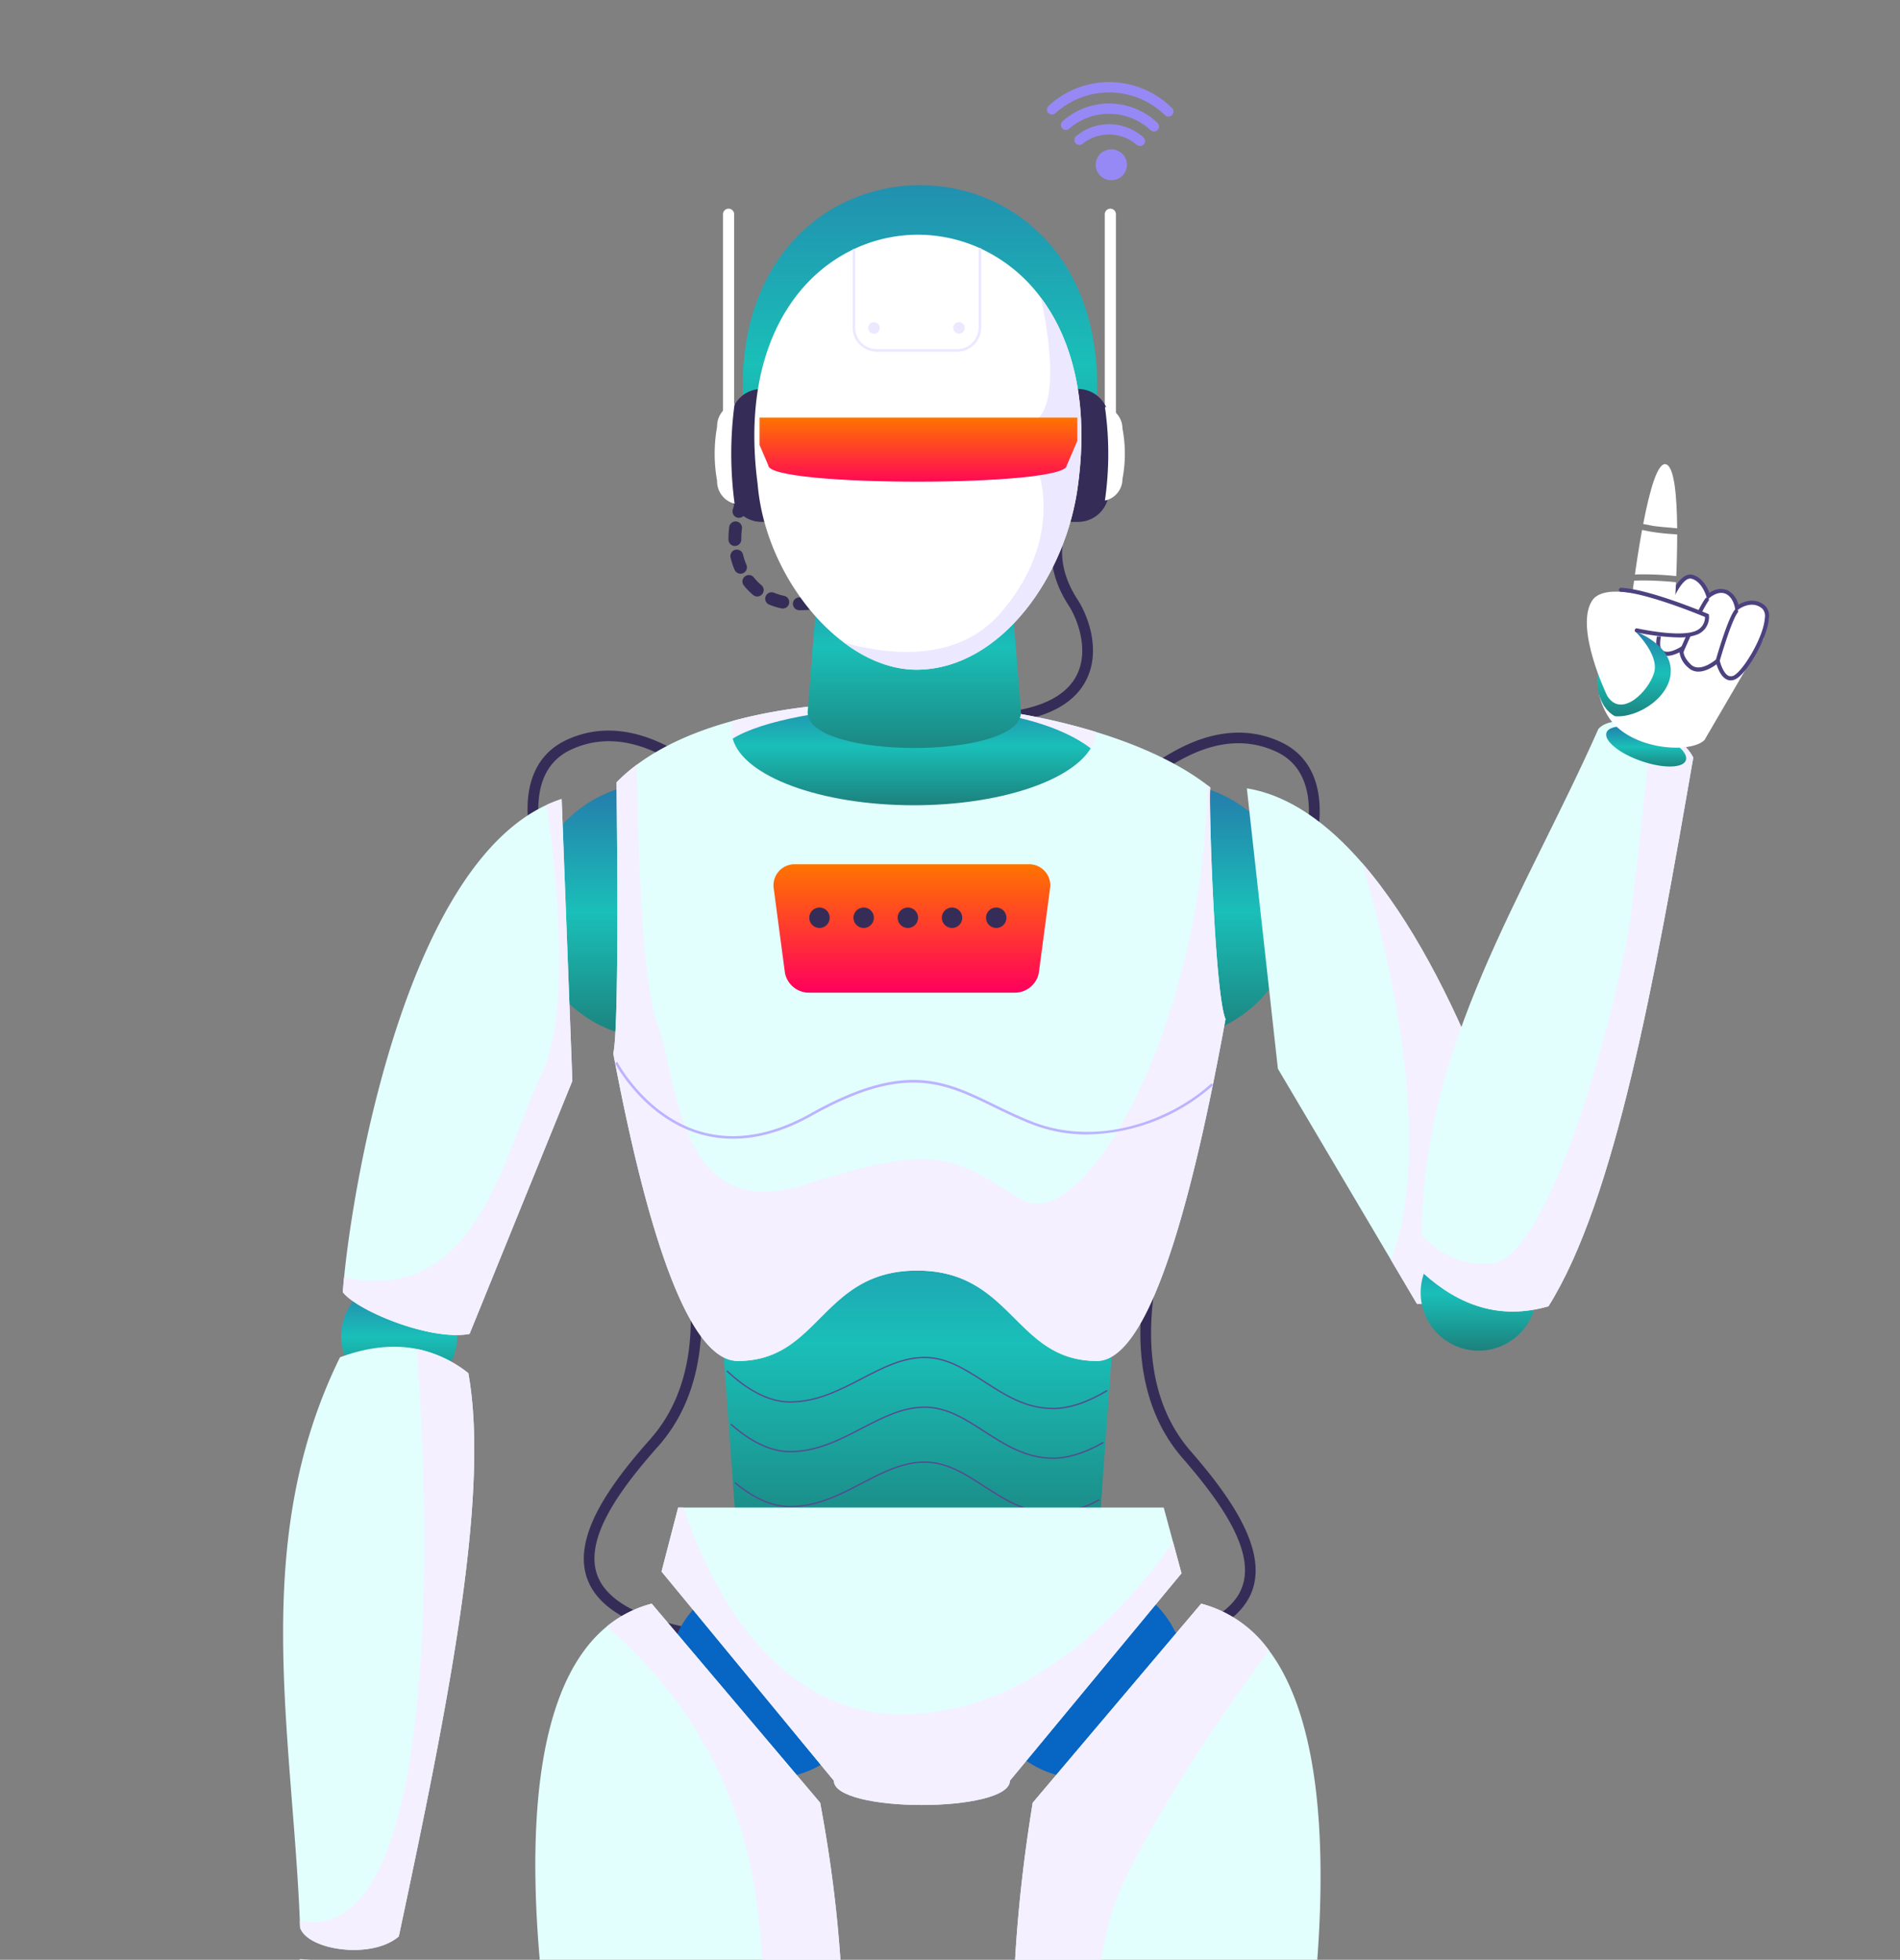 <svg xmlns="http://www.w3.org/2000/svg" xmlns:xlink="http://www.w3.org/1999/xlink" width="425.737" height="439.146" viewBox="0 0 425.737 439.146">
  <rect x="0" y="0" width="425.737" height="439.146" fill="#808080" stroke="none"/>
  <defs>
    <clipPath id="clip-path">
      <rect id="Rectangle_5402" data-name="Rectangle 5402" width="425.737" height="439.146" fill="none"/>
    </clipPath>
    <linearGradient id="linear-gradient" x1="0.5" x2="0.5" y2="1" gradientUnits="objectBoundingBox">
      <stop offset="0" stop-color="#257aab"/>
      <stop offset="0.506" stop-color="#1abfb8"/>
      <stop offset="1" stop-color="#1c817d"/>
    </linearGradient>
    <linearGradient id="linear-gradient-7" x1="0.5" x2="0.5" y2="1" gradientUnits="objectBoundingBox">
      <stop offset="0" stop-color="#ff7400"/>
      <stop offset="1" stop-color="#ff005c"/>
    </linearGradient>
  </defs>
  <g id="Group_36175" data-name="Group 36175" transform="translate(0 -0.001)">
    <g id="Group_36174" data-name="Group 36174" transform="translate(0 0.001)" clip-path="url(#clip-path)">
      <path id="Path_58248" data-name="Path 58248" d="M826.127,117.809a3.524,3.524,0,0,1-4.939-.2,3.428,3.428,0,0,1,.2-4.883,3.525,3.525,0,0,1,4.94.2,3.428,3.428,0,0,1-.2,4.883" transform="translate(-574.741 -78.344)" fill="#9689f5"/>
      <path id="Path_58249" data-name="Path 58249" d="M811.789,68.85h0a1.1,1.1,0,0,0-.015-1.549,19.964,19.964,0,0,0-27.667-.489,1.1,1.1,0,0,0-.067,1.549,1.133,1.133,0,0,0,1.588.1,17.905,17.905,0,0,1,24.571.436,1.131,1.131,0,0,0,1.589-.042" transform="translate(-549.161 -43.079)" fill="#9689f5"/>
      <path id="Path_58250" data-name="Path 58250" d="M815.865,83.426l.005-.005a1.107,1.107,0,0,0-.045-1.58,15.69,15.69,0,0,0-21.256-.381,1.106,1.106,0,0,0-.1,1.579l.005.006a1.129,1.129,0,0,0,1.566.107,13.634,13.634,0,0,1,18.25.327,1.129,1.129,0,0,0,1.571-.052" transform="translate(-556.471 -54.303)" fill="#9689f5"/>
      <path id="Path_58251" data-name="Path 58251" d="M819.808,97.541l.01-.01a1.1,1.1,0,0,0-.059-1.593,11.553,11.553,0,0,0-15.067-.277,1.1,1.1,0,0,0-.113,1.592l.01.011a1.135,1.135,0,0,0,1.544.124,9.5,9.5,0,0,1,12.125.223,1.135,1.135,0,0,0,1.55-.07" transform="translate(-563.551 -65.166)" fill="#9689f5"/>
      <path id="Path_58252" data-name="Path 58252" d="M755.446,426.314l-.31-2.374c8.1-1.06,13.286-3.933,15.409-8.538,2.607-5.657-.16-12.462-1.987-15.269-4.4-6.754-4.225-12.537-3.308-16.2a16.531,16.531,0,0,1,3.153-6.474l1.8,1.582-.9-.791.9.788c-.292.336-7.071,8.366.362,19.787,2.23,3.426,5.193,10.984,2.155,17.578-2.49,5.4-8.3,8.737-17.273,9.91" transform="translate(-529.109 -264.478)" fill="#352d57"/>
      <path id="Path_58253" data-name="Path 58253" d="M397.124,576.6a38.132,38.132,0,0,1-2.182-11.066c-.288-8.02,2.732-13.729,8.735-16.511,11.362-5.265,21.738.818,25.644,3.108a15.1,15.1,0,0,0,1.4.774.907.907,0,0,0-.53.028l.757,2.272c-.715.239-1.294-.1-2.84-1.008-3.95-2.316-13.2-7.739-23.427-3-12.368,5.732-5.4,24.36-5.324,24.548Z" transform="translate(-276.715 -383.227)" fill="#352d57"/>
      <path id="Path_58254" data-name="Path 58254" d="M901.407,578.127l-2.236-.857c.072-.187,7.023-18.826-5.323-24.547-10.225-4.738-19.476.685-23.426,3-1.547.907-2.125,1.245-2.841,1.008l.758-2.272a.926.926,0,0,0-.531-.028,15.012,15.012,0,0,0,1.4-.774c3.906-2.289,14.283-8.373,25.644-3.107,6,2.782,9.023,8.491,8.734,16.51a38.117,38.117,0,0,1-2.181,11.066" transform="translate(-607.896 -384.297)" fill="#352d57"/>
      <path id="Path_58255" data-name="Path 58255" d="M477.561,981.709c-23.151-1.667-36.1-6.63-39.577-15.176-3.958-9.719,5.378-22.064,13.953-31.734,10.061-11.345,9.969-26.95,8.121-38.044a91.855,91.855,0,0,0-6.594-21.825l2.161-1.032A92.483,92.483,0,0,1,462.41,896.3c2.791,16.672-.211,30.533-8.681,40.085-8.115,9.151-16.987,20.745-13.526,29.242,3.059,7.512,15.686,12.118,37.531,13.691Z" transform="translate(-306.231 -612.323)" fill="#352d57"/>
      <path id="Path_58256" data-name="Path 58256" d="M803.59,990.144l-.147-2.39c21.859-1.349,34.533-5.826,37.669-13.306,3.547-8.461-5.206-20.145-13.226-29.38-8.372-9.637-11.232-23.528-8.271-40.171a92.507,92.507,0,0,1,7.014-22.334l2.15,1.054a91.88,91.88,0,0,0-6.817,21.756c-1.962,11.074-2.214,26.677,7.731,38.125,8.475,9.757,17.684,22.2,13.627,31.875-3.567,8.509-16.563,13.34-39.729,14.77" transform="translate(-562.957 -618.395)" fill="#352d57"/>
      <path id="Path_58257" data-name="Path 58257" d="M453.446,614.712a28.66,28.66,0,1,1-28.66-28.66,28.66,28.66,0,0,1,28.66,28.66" transform="translate(-277.558 -410.635)" fill="url(#linear-gradient)"/>
      <path id="Path_58258" data-name="Path 58258" d="M836.133,614.712a28.66,28.66,0,1,1-28.66-28.66,28.66,28.66,0,0,1,28.66,28.66" transform="translate(-545.699 -410.635)" fill="url(#linear-gradient)"/>
      <path id="Path_58259" data-name="Path 58259" d="M545.57,1201.824A22.823,22.823,0,1,1,522.747,1179a22.823,22.823,0,0,1,22.823,22.823" transform="translate(-350.287 -826.103)" fill="#0765c4"/>
      <path id="Path_58260" data-name="Path 58260" d="M780.731,1201.824A22.823,22.823,0,1,1,757.908,1179a22.823,22.823,0,0,1,22.823,22.823" transform="translate(-515.059 -826.103)" fill="#0765c4"/>
      <path id="Path_58261" data-name="Path 58261" d="M616.974,940.4H536.437l-6.854-95.1h94.245Z" transform="translate(-371.068 -592.284)" fill="url(#linear-gradient)"/>
      <path id="Path_58262" data-name="Path 58262" d="M616.961,1027.455c-6.106,0-10.853-3.065-15.444-6.029-4.307-2.781-8.376-5.408-13.29-5.408s-9.334,2.292-14,4.719c-4.967,2.582-10.1,5.252-16.2,5.252-4.458,0-9.239-2.356-14.212-7l.2-.219c4.915,4.593,9.628,6.922,14.008,6.922,6.024,0,11.128-2.653,16.064-5.218,4.7-2.444,9.144-4.753,14.141-4.753s9.107,2.65,13.453,5.456c4.555,2.941,9.264,5.981,15.282,5.981,3.612,0,7.677-1.347,12.081-4l.154.256c-4.451,2.686-8.568,4.048-12.236,4.048" transform="translate(-381.037 -711.694)" fill="#574a8f"/>
      <path id="Path_58263" data-name="Path 58263" d="M618.979,1064.682c-6.106,0-10.853-3.064-15.444-6.028-4.307-2.78-8.376-5.406-13.29-5.406s-9.334,2.291-14,4.717c-4.968,2.581-10.1,5.25-16.2,5.25-4.189,0-8.68-2.092-13.35-6.218l.2-.224c4.613,4.076,9.038,6.144,13.152,6.144,6.024,0,11.128-2.652,16.064-5.216,4.7-2.443,9.144-4.751,14.141-4.751s9.107,2.649,13.453,5.454c4.555,2.94,9.264,5.98,15.282,5.98,3.376,0,7.16-1.182,11.246-3.512l.148.26c-4.132,2.357-7.966,3.552-11.394,3.552" transform="translate(-383.055 -737.781)" fill="#574a8f"/>
      <path id="Path_58264" data-name="Path 58264" d="M621.2,1105.825c-6.106,0-10.853-3.065-15.444-6.029-4.307-2.781-8.376-5.408-13.29-5.408s-9.334,2.292-14,4.719c-4.968,2.582-10.1,5.252-16.2,5.252-3.9,0-8.07-1.82-12.4-5.407l.191-.23c4.276,3.542,8.384,5.338,12.21,5.338,6.024,0,11.128-2.653,16.064-5.218,4.7-2.444,9.144-4.753,14.141-4.753s9.107,2.65,13.453,5.456c4.555,2.941,9.264,5.981,15.282,5.981a22.274,22.274,0,0,0,10.325-3.005l.142.264a22.563,22.563,0,0,1-10.466,3.041" transform="translate(-385.277 -766.607)" fill="#574a8f"/>
      <path id="Path_58265" data-name="Path 58265" d="M596.292,596.737c-6.124,33.488-15.936,76.6-28.807,76.6-18.39,0-18.884-20.255-40.292-20.255s-21.776,20.255-40.169,20.255c-12.212,0-21.536-35.152-27.915-68.909,1.257-5.358.9-44.365.733-60.75a38.228,38.228,0,0,1,4.553-3.96c5.78-4.3,13.17-7.546,21.524-9.815,24.311-6.618,56.769-5.032,81.352,2.484,10,3.059,18.7,7.1,25.011,11.964.2.156.4.311.6.467-.41,2.529.952,46.089,3.412,51.917" transform="translate(-321.69 -368.375)" fill="#e2fffe"/>
      <path id="Path_58266" data-name="Path 58266" d="M596.292,629.467c-6.124,33.488-15.936,76.6-28.807,76.6-18.39,0-18.884-20.255-40.292-20.255s-21.776,20.255-40.169,20.255c-12.212,0-21.536-35.152-27.915-68.909,1.257-5.358.9-44.365.733-60.75a38.234,38.234,0,0,1,4.553-3.96c.162,14.095.943,48.663,4.651,58.314,4.7,12.215,4.229,45.1,33.356,35.706s32.886-6.109,47.918,3.287c14.044,8.776,40.794-38.2,41.962-92.672.2.156.4.311.6.467-.41,2.529.952,46.089,3.412,51.917" transform="translate(-321.69 -401.105)" fill="#f4f0ff"/>
      <path id="Path_58267" data-name="Path 58267" d="M629.3,532.39a7.97,7.97,0,0,1-1.188,3.664c-4.421,7.327-20.491,12.757-39.639,12.757-20.985,0-38.277-6.522-40.576-14.921a7.1,7.1,0,0,1,.051-3.984c24.311-6.618,56.769-5.032,81.352,2.484" transform="translate(-383.721 -368.375)" fill="#f4f0ff"/>
      <path id="Path_58268" data-name="Path 58268" d="M628.726,538.343C624.3,545.67,608.234,551.1,589.087,551.1c-20.985,0-38.277-6.522-40.576-14.921,12.618-7.974,61.757-11.843,80.215,2.164" transform="translate(-384.331 -370.664)" fill="url(#linear-gradient)"/>
      <path id="Path_58269" data-name="Path 58269" d="M652.414,438.773c0,10.664-47.8,10.664-47.8,0l3.186-40.361h41.423Z" transform="translate(-423.645 -279.16)" fill="url(#linear-gradient)"/>
      <path id="Path_58270" data-name="Path 58270" d="M557.81,358.252a1.438,1.438,0,0,1-1.267-2.115c.448-.839.762-1.328.776-1.348a1.437,1.437,0,0,1,2.416,1.558c-.011.018-.276.433-.655,1.144a1.438,1.438,0,0,1-1.27.761" transform="translate(-389.84 -248.132)" fill="#352d57"/>
      <path id="Path_58271" data-name="Path 58271" d="M561.3,395.723h-.1a1.437,1.437,0,1,1,.014-2.875h.085a21.478,21.478,0,0,0,2.4-.139,1.437,1.437,0,0,1,.324,2.857,24.331,24.331,0,0,1-2.728.158m-3.794-.38a1.444,1.444,0,0,1-.3-.032,15.93,15.93,0,0,1-2.794-.864,1.438,1.438,0,0,1,1.105-2.654,13.035,13.035,0,0,0,2.288.707,1.438,1.438,0,0,1-.3,2.844m-5.727-2.7a1.431,1.431,0,0,1-.917-.331,14.108,14.108,0,0,1-2.065-2.12,1.438,1.438,0,1,1,2.257-1.781A11.223,11.223,0,0,0,552.7,390.1a1.438,1.438,0,0,1-.918,2.544m-3.754-5.1a1.438,1.438,0,0,1-1.319-.866,16.362,16.362,0,0,1-.915-2.769,1.438,1.438,0,0,1,2.8-.657,13.481,13.481,0,0,0,.753,2.282,1.438,1.438,0,0,1-1.318,2.01m-1.266-6.222a1.437,1.437,0,0,1-1.437-1.425v-.161a21.649,21.649,0,0,1,.172-2.686,1.438,1.438,0,0,1,2.853.357,18.779,18.779,0,0,0-.149,2.329v.136a1.438,1.438,0,0,1-1.425,1.45h-.013m.913-6.3a1.439,1.439,0,0,1-1.384-1.831c.249-.876.548-1.768.888-2.65a1.438,1.438,0,0,1,2.682,1.035c-.309.8-.579,1.608-.8,2.4a1.438,1.438,0,0,1-1.382,1.045" transform="translate(-382.098 -258.985)" fill="#352d57"/>
      <path id="Path_58272" data-name="Path 58272" d="M616.189,446.32a1.438,1.438,0,0,1-.368-2.827c.779-.207,1.244-.375,1.249-.377a1.437,1.437,0,0,1,.99,2.7c-.023.009-.582.213-1.5.457a1.435,1.435,0,0,1-.37.048" transform="translate(-430.745 -310.421)" fill="#352d57"/>
      <path id="Path_58273" data-name="Path 58273" d="M542.486,204.487h0a1.252,1.252,0,0,1-1.252-1.252V157.712a1.252,1.252,0,1,1,2.5,0v45.522a1.252,1.252,0,0,1-1.252,1.252" transform="translate(-379.232 -109.629)" fill="#fff"/>
      <path id="Path_58274" data-name="Path 58274" d="M828.284,204.487h0a1.252,1.252,0,0,1-1.252-1.252V157.712a1.252,1.252,0,1,1,2.5,0v45.522a1.252,1.252,0,0,1-1.252,1.252" transform="translate(-579.485 -109.629)" fill="#fff"/>
      <path id="Path_58275" data-name="Path 58275" d="M634.6,194.8c-2.793,20.359-18.737,41.131-38.862,41.389-18.252.233-36.906-20.291-38.863-41.389-10.936-74.907,88.694-74.88,77.726,0" transform="translate(-389.602 -97.135)" fill="url(#linear-gradient)"/>
      <path id="Path_58276" data-name="Path 58276" d="M561.729,320.99h-7.86a6.92,6.92,0,0,1-6.9-6.9V298.109a6.921,6.921,0,0,1,6.9-6.9h7.86a6.921,6.921,0,0,1,6.9,6.9v15.982a6.92,6.92,0,0,1-6.9,6.9" transform="translate(-383.25 -204.044)" fill="#352d57"/>
      <path id="Path_58277" data-name="Path 58277" d="M539.475,302.273a5.186,5.186,0,0,0-3.926,5.133,34.22,34.22,0,0,0,0,12.134,5.187,5.187,0,0,0,3.926,5.133,84.022,84.022,0,0,1,0-22.4" transform="translate(-374.869 -211.797)" fill="#fff"/>
      <path id="Path_58278" data-name="Path 58278" d="M764.647,320.99h7.86a6.92,6.92,0,0,0,6.9-6.9V298.109a6.921,6.921,0,0,0-6.9-6.9h-7.86a6.921,6.921,0,0,0-6.9,6.9v15.982a6.92,6.92,0,0,0,6.9,6.9" transform="translate(-530.938 -204.044)" fill="#352d57"/>
      <path id="Path_58279" data-name="Path 58279" d="M827.146,304.642a4.926,4.926,0,0,1,3.926,4.808,30.056,30.056,0,0,1,0,11.366,4.926,4.926,0,0,1-3.926,4.808,73.762,73.762,0,0,0,0-20.981" transform="translate(-579.565 -213.457)" fill="#fff"/>
      <path id="Path_58280" data-name="Path 58280" d="M637.244,231.646c-2.53,20.413-17.25,41.3-35.9,41.561-5.7.081-11.437-2.208-16.6-6.1-10.172-7.636-18.141-21.442-19.3-35.466-3.737-28.33,7.159-45.891,21.569-52.682a33.546,33.546,0,0,1,28.227-.207,35.192,35.192,0,0,1,13.737,11.19c6.929,9.315,10.718,23.219,8.269,41.7" transform="translate(-395.675 -123.142)" fill="#fff"/>
      <path id="Path_58281" data-name="Path 58281" d="M684.165,264.888c-2.53,20.413-17.25,41.3-35.9,41.561-5.7.081-11.437-2.208-16.6-6.1,8.838,2.547,25.249,5.071,35.38-6.877,14.4-16.98,7.953-32.24,7.953-32.24s3.007-.644,0-10.96c6.015-4.945.857-27.083.857-27.083l.04-.006c6.929,9.315,10.718,23.219,8.269,41.7" transform="translate(-442.596 -156.384)" fill="#ece8ff"/>
      <path id="Path_58282" data-name="Path 58282" d="M639.794,312.605H568.578v6.122l1.971,4.592c0,4.87,66.88,4.87,66.88,0l2.365-5.51Z" transform="translate(-398.391 -219.036)" fill="url(#linear-gradient-7)"/>
      <path id="Path_58283" data-name="Path 58283" d="M661.681,209H643.673a5.4,5.4,0,0,1-5.4-5.4V186.012h.575V203.6a4.828,4.828,0,0,0,4.822,4.822h18.007A4.827,4.827,0,0,0,666.5,203.6V185.8h.575v17.8a5.4,5.4,0,0,1-5.4,5.4" transform="translate(-447.227 -130.19)" fill="#ece8ff"/>
      <path id="Path_58284" data-name="Path 58284" d="M652.545,242.494a1.281,1.281,0,1,1-1.281-1.281,1.281,1.281,0,0,1,1.281,1.281" transform="translate(-455.43 -169.013)" fill="#ece8ff"/>
      <path id="Path_58285" data-name="Path 58285" d="M716.187,242.494a1.281,1.281,0,1,1-1.281-1.281,1.281,1.281,0,0,1,1.281,1.281" transform="translate(-500.023 -169.013)" fill="#ece8ff"/>
      <path id="Path_58286" data-name="Path 58286" d="M486.832,812.191a26.391,26.391,0,0,1-7.6-1.106c-12.421-3.717-18.759-15.714-18.822-15.836l.511-.264c.061.119,6.3,11.907,18.481,15.551,7.657,2.289,16.022.935,24.864-4.026,21.007-11.785,29.91-7.451,41.181-1.965,2.653,1.291,5.4,2.626,8.47,3.836,14.776,5.813,31.158-.382,40.127-8.6l.388.424a43.516,43.516,0,0,1-28.246,11.027,33.919,33.919,0,0,1-12.48-2.317c-3.1-1.218-5.849-2.558-8.511-3.854-11.12-5.413-19.9-9.688-40.648,1.949-6.148,3.449-12.078,5.18-17.712,5.18" transform="translate(-322.598 -557.03)" fill="#bcb3ff"/>
      <path id="Path_58287" data-name="Path 58287" d="M583.962,647h52.216a4.73,4.73,0,0,1,4.846,5.443l-2.517,18.933a5.474,5.474,0,0,1-5.482,4.4H587.114a5.474,5.474,0,0,1-5.482-4.4l-2.517-18.933A4.73,4.73,0,0,1,583.962,647" transform="translate(-405.742 -453.342)" fill="url(#linear-gradient-7)"/>
      <path id="Path_58288" data-name="Path 58288" d="M611.738,1143.328l-38.448,46.463c0,7.265-39.45,7.265-39.45,0l-38.609-46.859,3.721-14.343H607.757l2.074,7.678Z" transform="translate(-346.999 -790.781)" fill="#e2fffe"/>
      <path id="Path_58289" data-name="Path 58289" d="M611.738,1143.328l-38.448,46.463c0,7.265-39.45,7.265-39.45,0l-38.609-46.859,3.721-14.343h1.155c5.639,16.678,19.854,46.574,49.238,46.323,30.154-.26,51.453-25.535,60.487-38.645Z" transform="translate(-346.999 -790.781)" fill="#f4f0ff"/>
      <path id="Path_58290" data-name="Path 58290" d="M464.563,1346.711H413.4s-30.591-113.14,3.334-141.048a26.208,26.208,0,0,1,10.084-5.142l37.747,44.611c7.513,40.109,6.112,72.8,0,101.58" transform="translate(-280.789 -841.181)" fill="#e2fffe"/>
      <path id="Path_58291" data-name="Path 58291" d="M502,1346.711H483.424c3.661-19.89,8.543-55.117,3.792-83.124a96.868,96.868,0,0,0-33.045-57.924,26.208,26.208,0,0,1,10.084-5.142L502,1245.131c7.513,40.109,6.112,72.8,0,101.58" transform="translate(-318.229 -841.181)" fill="#f4f0ff"/>
      <path id="Path_58292" data-name="Path 58292" d="M815.67,1346.711H762.693c-5.352-29.2-6.477-62.073,0-101.58l37.75-44.611a27.377,27.377,0,0,1,15.205,10.5c25.957,34.682.021,135.688.021,135.688" transform="translate(-531.289 -841.181)" fill="#e2fffe"/>
      <path id="Path_58293" data-name="Path 58293" d="M782.793,1263.587c-10.518,22.15-5.1,65.7-1.826,83.124H762.693c-5.352-29.2-6.477-62.073,0-101.58l37.75-44.611a27.377,27.377,0,0,1,15.205,10.5c-7.516,10.081-23.039,31.892-32.856,52.563" transform="translate(-531.289 -841.181)" fill="#f4f0ff"/>
      <path id="Path_58294" data-name="Path 58294" d="M280.159,964.339a12.993,12.993,0,1,1-17.331-6.105,12.993,12.993,0,0,1,17.331,6.105" transform="translate(-178.985 -670.521)" fill="url(#linear-gradient)"/>
      <path id="Path_58295" data-name="Path 58295" d="M308.07,661.325,285.04,718.02c-8.617,1.649-25.062-5.109-28.4-9.339.063-.94.156-2.05.281-3.313,2.176-22.153,13.978-91.352,45.353-105.875a29.206,29.206,0,0,1,3.4-1.332Z" transform="translate(-179.823 -419.119)" fill="#e2fffe"/>
      <path id="Path_58296" data-name="Path 58296" d="M308.07,661.325,285.04,718.02c-8.617,1.649-25.062-5.109-28.4-9.339.063-.94.156-2.05.281-3.313,29.932,6.429,35.691-27.861,44.162-45.35,7.39-15.253,2.613-51.13,1.191-60.525a29.206,29.206,0,0,1,3.4-1.332Z" transform="translate(-179.823 -419.119)" fill="#f4f0ff"/>
      <path id="Path_58297" data-name="Path 58297" d="M237.864,1140.343c-6.013,5.211-20.414,3.149-22.12-1.961-.018-.5-.039-1.006-.06-1.509-1.751-42.818-11.245-85.121,9-126.3,5.939-2.185,11.694-2.954,17.208-1.865a27.192,27.192,0,0,1,11.542,5.424c5.026,27.762-5.05,76.671-15.574,126.208" transform="translate(-148.499 -706.44)" fill="#e2fffe"/>
      <path id="Path_58298" data-name="Path 58298" d="M246.641,1141.492c-6.013,5.211-20.414,3.149-22.12-1.961-.018-.5-.039-1.006-.06-1.509,36.149,6.953,27.076-117.271,26.211-128.163a27.192,27.192,0,0,1,11.542,5.424c5.026,27.762-5.05,76.671-15.574,126.208" transform="translate(-157.275 -707.589)" fill="#f4f0ff"/>
      <path id="Path_58299" data-name="Path 58299" d="M610.416,681.7a2.285,2.285,0,1,1-2.285-2.285,2.285,2.285,0,0,1,2.285,2.285" transform="translate(-424.505 -476.054)" fill="#352d57"/>
      <path id="Path_58300" data-name="Path 58300" d="M643.492,681.7a2.285,2.285,0,1,1-2.285-2.285,2.285,2.285,0,0,1,2.285,2.285" transform="translate(-447.681 -476.054)" fill="#352d57"/>
      <path id="Path_58301" data-name="Path 58301" d="M676.569,681.7a2.285,2.285,0,1,1-2.285-2.285,2.285,2.285,0,0,1,2.285,2.285" transform="translate(-470.857 -476.054)" fill="#352d57"/>
      <path id="Path_58302" data-name="Path 58302" d="M709.646,681.7a2.285,2.285,0,1,1-2.285-2.285,2.285,2.285,0,0,1,2.285,2.285" transform="translate(-494.033 -476.054)" fill="#352d57"/>
      <path id="Path_58303" data-name="Path 58303" d="M742.722,681.7a2.285,2.285,0,1,1-2.285-2.285,2.285,2.285,0,0,1,2.285,2.285" transform="translate(-517.209 -476.054)" fill="#352d57"/>
      <path id="Path_58304" data-name="Path 58304" d="M231.828,1467.922l2.487,16.054-6.344,9.382-22.694-3.9,5.748-22.888Z" transform="translate(-143.834 -1027.594)" fill="#fff"/>
      <path id="Path_58305" data-name="Path 58305" d="M998.2,692.228c-2.676,4.675-17.944,13.79-26.711,13.433l-5.831-9.863L940.34,652.987l-6.959-62.827c9.5,1.559,18.136,7.863,25.786,16.672,22.228,25.583,36.164,72.307,39.031,85.4" transform="translate(-654.001 -413.514)" fill="#e2fffe"/>
      <path id="Path_58306" data-name="Path 58306" d="M1058.562,731.256c-2.676,4.675-17.944,13.79-26.711,13.434l-5.831-9.863c10.1-26.11-.847-69.975-6.489-88.967,22.228,25.583,36.164,72.307,39.031,85.4" transform="translate(-714.365 -452.542)" fill="#f4f0ff"/>
      <path id="Path_58307" data-name="Path 58307" d="M1064.068,933.479a12.993,12.993,0,1,0,16.239-8.6,12.993,12.993,0,0,0-16.239,8.6" transform="translate(-745.166 -647.641)" fill="url(#linear-gradient)"/>
      <path id="Path_58308" data-name="Path 58308" d="M1125.275,548.008c-8.641,49.9-17.465,99.051-32.446,122.955-10.773,3.1-19.923-.09-28.016-7.381q-.332-4.315-.332-8.513c-.1-42.273,23.048-76.288,39.528-113.463,1.937-2.284,7.166-2.236,12.054-.527,3.906,1.362,7.594,3.786,9.213,6.929" transform="translate(-745.86 -378.255)" fill="#e2fffe"/>
      <path id="Path_58309" data-name="Path 58309" d="M1125.276,550.909c-8.641,49.9-17.465,99.051-32.446,122.955-10.773,3.1-19.923-.09-28.016-7.381q-.332-4.315-.332-8.513c3.394,3.583,8.582,7.028,15.669,6.3,14.023-1.431,29.477-63.824,31.2-78.419,1.5-12.712,4.077-36.059,4.717-41.875,3.906,1.362,7.594,3.786,9.213,6.929" transform="translate(-745.861 -381.156)" fill="#f4f0ff"/>
      <path id="Path_58310" data-name="Path 58310" d="M1220.231,551.391c-.626,1.8-5.118,1.872-10.032.161s-8.39-4.556-7.763-6.355,5.118-1.872,10.032-.161,8.39,4.556,7.763,6.355" transform="translate(-842.472 -381.029)" fill="url(#linear-gradient)"/>
      <path id="Path_58311" data-name="Path 58311" d="M1234.111,452.745l-13.293,22.8c-2.987,3.077-16.16,2.369-21.229-4.71a15.78,15.78,0,0,1-2.357-5.365l6.174-15.017,1.251-8.39Z" transform="translate(-838.877 -309.742)" fill="#fff"/>
      <path id="Path_58312" data-name="Path 58312" d="M1243.686,437.971s2.484-7,5.208-6.3,3.686,4.354,3.686,4.354,2.084-1.866,4.087-.933,2.324,3.577,2.324,3.577,3.285-2.566,6.01-.156-3.205,13.452-6.17,15.474-4.167-3.5-4.167-3.5-3.927,3.5-6.331,1.166-1.683-3.888-1.683-3.888-3.526,2.333-4.968.388,2-10.186,2-10.186" transform="translate(-869.775 -302.43)" fill="#fff"/>
      <path id="Path_58313" data-name="Path 58313" d="M1256.548,453.823a2.051,2.051,0,0,1-.764-.149c-1.352-.538-2.1-2.41-2.415-3.46-1.244.925-4.263,2.762-6.387.7a5.425,5.425,0,0,1-1.91-3.38c-1.228.623-3.561,1.482-4.789-.174-1.545-2.083,1.559-9.7,1.944-10.622.289-.811,2.726-7.353,5.747-6.575,2.252.579,3.38,2.908,3.807,4.049a4.194,4.194,0,0,1,4.045-.6,4.881,4.881,0,0,1,2.442,3.248c1.145-.658,3.748-1.748,6,.245a3.263,3.263,0,0,1,.838,2.779c-.262,4.168-4.491,11.666-7.053,13.412a2.681,2.681,0,0,1-1.506.526m-2.639-5.259.167.76c.18.82.9,3.046,2.047,3.5a1.477,1.477,0,0,0,1.418-.283c2.14-1.459,6.4-8.564,6.657-12.717a2.447,2.447,0,0,0-.532-2.039c-2.4-2.126-5.306.079-5.428.174l-.635.493-.1-.8c0-.023-.32-2.406-2.064-3.219-1.7-.792-3.572.843-3.591.86l-.553.492-.191-.716c-.009-.034-.93-3.405-3.359-4.029-1.888-.483-4.056,4.3-4.666,6.01l-.009.023c-1.293,3.095-3,8.475-2.058,9.739,1.169,1.574,4.319-.477,4.351-.5l1.34-.884-.675,1.456s-.515,1.33,1.587,3.369c2.071,2.009,5.674-1.147,5.71-1.18ZM1242.653,436.9h0Z" transform="translate(-868.742 -301.362)" fill="#4d4180"/>
      <path id="Path_58314" data-name="Path 58314" d="M1284.827,468.121a.449.449,0,0,1-.432-.571c.1-.372,2.6-9.135,4.207-11.229a.449.449,0,0,1,.712.547c-1.506,1.958-4.03,10.836-4.056,10.925a.449.449,0,0,1-.432.327" transform="translate(-899.938 -319.613)" fill="#4d4180"/>
      <path id="Path_58315" data-name="Path 58315" d="M1257.96,459.823a.449.449,0,0,1-.412-.626c.166-.387,4.094-9.5,5.686-11.567a.449.449,0,1,1,.712.547c-1.524,1.982-5.532,11.281-5.573,11.375a.449.449,0,0,1-.413.271" transform="translate(-881.113 -313.523)" fill="#4d4180"/>
      <path id="Path_58316" data-name="Path 58316" d="M1232.041,361.246c.673.139,1.458.2,2.218.284,1.153.122,2.308.223,3.464.317-.062-7.431-.665-13.823-2.512-14.351s-3.634,5.736-5.1,13.375c.644.12,1.287.243,1.928.376" transform="translate(-861.916 -243.462)" fill="#fff"/>
      <path id="Path_58317" data-name="Path 58317" d="M1225.835,406.693a73.129,73.129,0,0,1,7.343.393c.119-3.013.2-6.234.2-9.33-.295-.024-.589-.046-.884-.072a46.2,46.2,0,0,1-5.282-.6q-.849-.173-1.7-.332c-.6,3.273-1.141,6.734-1.6,9.978.641-.025,1.283-.037,1.924-.037" transform="translate(-857.57 -277.997)" fill="#fff"/>
      <path id="Path_58318" data-name="Path 58318" d="M1225.2,434.641c-1.858-.1-3.727-.141-5.588-.054-.973,7-1.558,12.662-1.558,12.662l10.23-.217s.439-5.369.734-12.1q-1.905-.189-3.817-.292" transform="translate(-853.467 -304.474)" fill="#fff"/>
      <path id="Path_58319" data-name="Path 58319" d="M1199.711,489.871c-5.115-2.7-6.3-13.406,2.655-19.782,2.855.97,9.521,3.8,9.836,9.222.35,6.028-7.229,10.991-12.491,10.56" transform="translate(-837.836 -329.382)" fill="url(#linear-gradient)"/>
      <path id="Path_58320" data-name="Path 58320" d="M1192.45,466.21s-7.37-15.268-3.335-21.32,25.7,3.656,25.7,3.656.1,3.906-5.608,4.406c-4.18.367-10.722-1.417-10.722-1.417s5.7,5.34,4.51,9.494-7.351,10.435-10.55,5.18" transform="translate(-832.343 -310.334)" fill="#fff"/>
      <path id="Path_58321" data-name="Path 58321" d="M1225.207,451.152a50.339,50.339,0,0,1-9.368-1.145.449.449,0,1,1,.2-.876c.1.022,9.754,2.15,13.234.5a3.273,3.273,0,0,0,1.961-3.058c-1.843-.764-13.134-5.358-18.856-5.647a.449.449,0,1,1,.045-.9c6.37.321,18.888,5.6,19.418,5.824l.236.1.034.253a4.2,4.2,0,0,1-2.453,4.236,11.01,11.01,0,0,1-4.446.709" transform="translate(-849.187 -308.32)" fill="#4d4180"/>
    </g>
  </g>
</svg>

